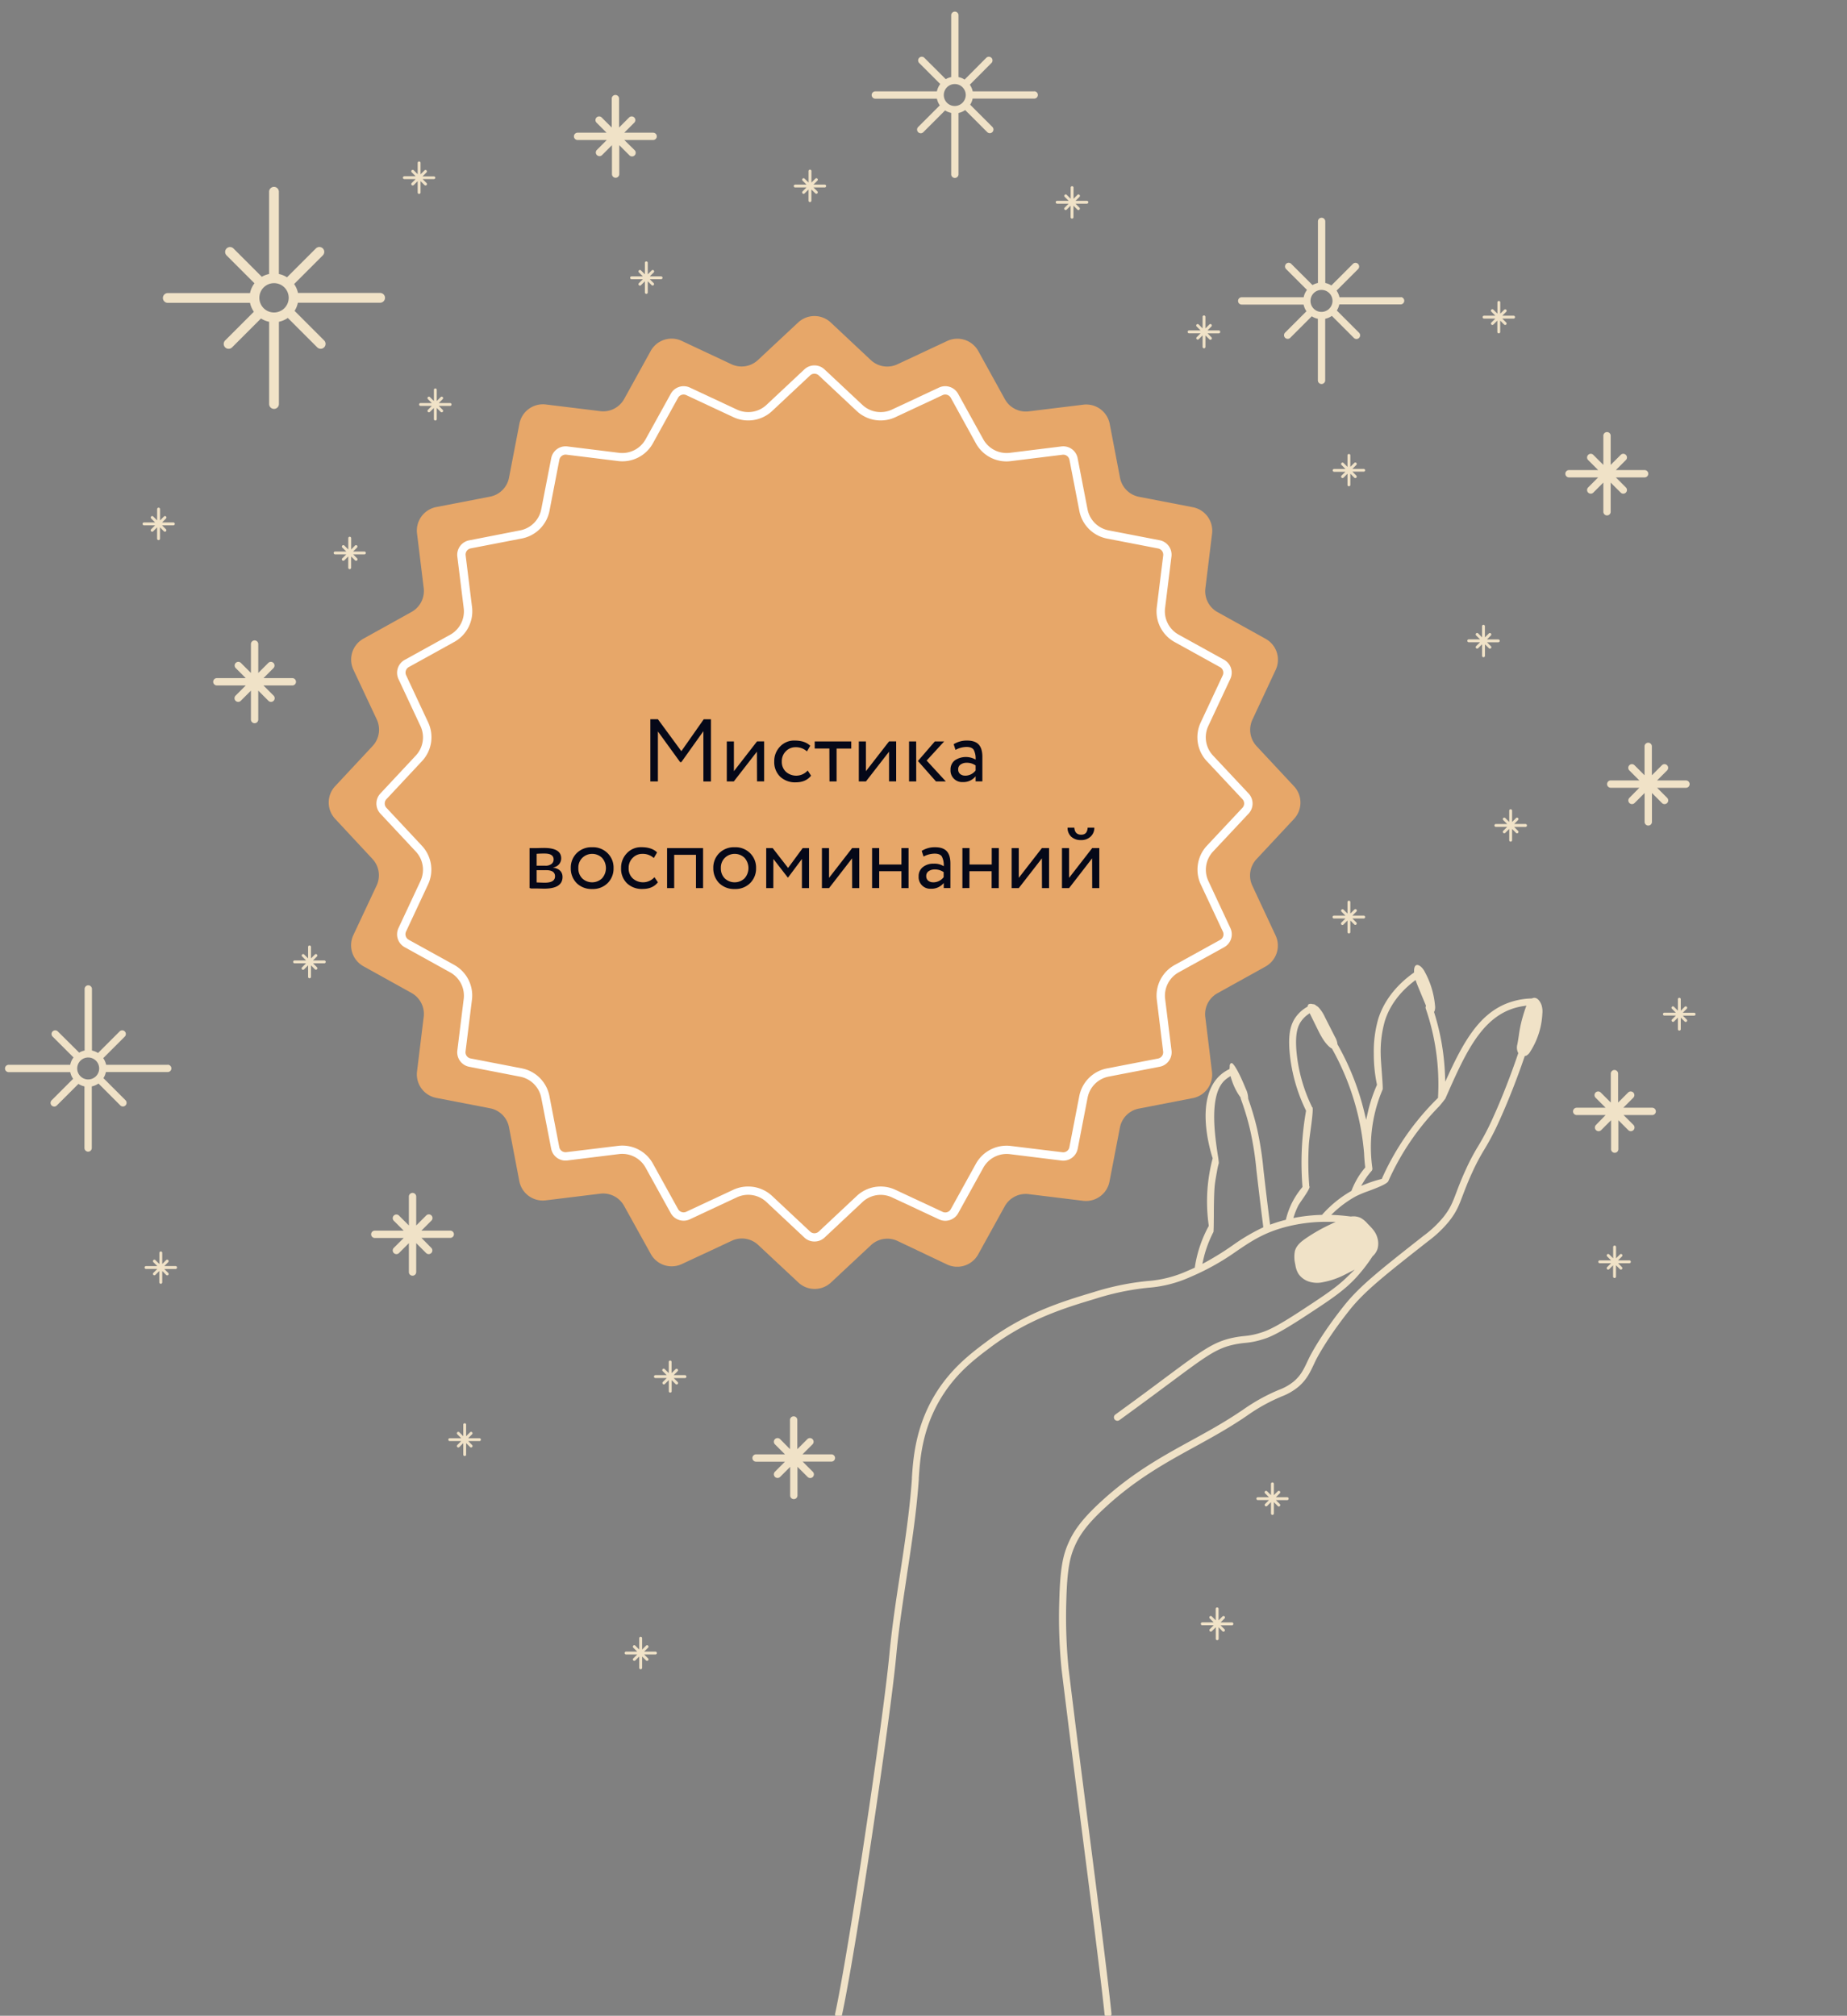 <svg id="Layer_1" data-name="Layer 1" xmlns="http://www.w3.org/2000/svg" viewBox="0 0 831 907"><rect x="0" y="0" width="831" height="907" fill="#808080" stroke="none"/><defs><style>.cls-1{fill:#e7a769;}.cls-2{fill:#fff;}.cls-3{fill:#050818;}.cls-4{fill:#f0e2c7;}</style></defs><title>2_page2_star</title><g id="THREE"><path class="cls-1" d="M373.79,145.13l18,16.88a10.77,10.77,0,0,0,12,1.89l22.37-10.47a10.77,10.77,0,0,1,14,4.54l11.95,21.64a10.76,10.76,0,0,0,10.78,5.48l24.5-3a10.76,10.76,0,0,1,11.89,8.65L503.92,215a10.78,10.78,0,0,0,8.52,8.54l24.25,4.69a10.77,10.77,0,0,1,8.64,11.9l-3,24.54a10.75,10.75,0,0,0,5.46,10.76l21.61,12a10.75,10.75,0,0,1,4.54,14l-10.46,22.41a10.81,10.81,0,0,0,1.86,11.88l16.85,18.07a10.76,10.76,0,0,1,0,14.7l-16.85,18.07a10.78,10.78,0,0,0-1.9,11.95l10.47,22.4a10.78,10.78,0,0,1-4.54,14l-21.61,12a10.76,10.76,0,0,0-5.47,10.76l3,24.54a10.77,10.77,0,0,1-8.64,11.9l-24.26,4.71a10.74,10.74,0,0,0-8.52,8.53l-4.69,24.31a10.77,10.77,0,0,1-11.89,8.65l-24.51-3a10.76,10.76,0,0,0-10.73,5.48L440.1,564.42a10.76,10.76,0,0,1-14,4.55l-22.31-10.6a10.77,10.77,0,0,0-11.91,1.89l-18,16.81a10.74,10.74,0,0,1-14.69,0l-18.05-16.88a10.72,10.72,0,0,0-11.92-1.89l-22.43,10.47a10.74,10.74,0,0,1-14-4.55l-12-21.63a10.77,10.77,0,0,0-10.75-5.48l-24.51,3a10.76,10.76,0,0,1-11.88-8.65L229,507.15a10.74,10.74,0,0,0-8.5-8.46L196.27,494a10.78,10.78,0,0,1-8.64-11.9l3-24.54a10.79,10.79,0,0,0-5.47-10.76l-21.61-12a10.8,10.8,0,0,1-4.59-14l10.5-22.38a10.79,10.79,0,0,0-1.88-11.92l-16.79-18.05a10.78,10.78,0,0,1,0-14.7l16.86-18.08a10.79,10.79,0,0,0,1.88-11.92L159,301.35a10.78,10.78,0,0,1,4.55-14l21.61-12a10.79,10.79,0,0,0,5.47-10.76l-3-24.54a10.78,10.78,0,0,1,8.68-11.9l24.25-4.69A10.77,10.77,0,0,0,229,215l4.69-24.3a10.76,10.76,0,0,1,11.88-8.7l24.51,3a10.77,10.77,0,0,0,10.75-5.48l11.92-21.58a10.74,10.74,0,0,1,14-4.54l22.35,10.5a10.76,10.76,0,0,0,11.91-1.9l18.07-16.87A10.72,10.72,0,0,1,373.79,145.13Z"/><path class="cls-2" d="M366.46,560.75a6.7,6.7,0,0,1-4.57-1.8l-17.27-16.16a12.16,12.16,0,0,0-13.45-2.14l-21.41,10a6.73,6.73,0,0,1-8.69-2.82l-11.42-20.72A12.12,12.12,0,0,0,277.5,521L254,523.9a6.66,6.66,0,0,1-7.39-5.38l-4.49-23.23a12.13,12.13,0,0,0-9.67-9.68l-23.21-4.49a6.71,6.71,0,0,1-5.36-7.4l2.87-23.54A12.13,12.13,0,0,0,200.63,438l-20.69-11.45a6.7,6.7,0,0,1-2.82-8.69l10-21.46A12.16,12.16,0,0,0,185,382.91l-16.15-17.27a6.74,6.74,0,0,1,0-9.12L185,339.22a12.14,12.14,0,0,0,2.13-13.49l-10-21.49a6.7,6.7,0,0,1,2.82-8.7l20.69-11.41A12.17,12.17,0,0,0,206.79,272l-2.89-23.48a6.72,6.72,0,0,1,5.36-7.41l23.21-4.49a12.15,12.15,0,0,0,9.66-9.62l4.49-23.23A6.68,6.68,0,0,1,254,198.4l23.49,2.91a12.13,12.13,0,0,0,12.15-6.21l11.43-20.71a6.71,6.71,0,0,1,8.71-2.86l21.4,10a12.14,12.14,0,0,0,13.47-2.14l17.27-16.15a6.72,6.72,0,0,1,9.12,0l17.27,16.21a12.09,12.09,0,0,0,13.47,2.14l21.42-10a6.69,6.69,0,0,1,8.68,2.83l11.45,20.7a12.13,12.13,0,0,0,12.15,6.21L479,198.42a6.66,6.66,0,0,1,7.38,5.37L490.79,227a12.15,12.15,0,0,0,9.64,9.66l23.16,4.43A6.71,6.71,0,0,1,529,248.5l-2.9,23.5a12.17,12.17,0,0,0,6.2,12.16L553,295.62a6.72,6.72,0,0,1,2.84,8.66l-10,21.42a12.16,12.16,0,0,0,2.12,13.53l16.2,17.3a6.7,6.7,0,0,1,0,9.12L547.91,383a12.17,12.17,0,0,0-2.12,13.43l10,21.43a6.72,6.72,0,0,1-2.83,8.7L532.3,438a12.16,12.16,0,0,0-6.2,12.15L529,473.64a6.71,6.71,0,0,1-5.37,7.4l-23.2,4.5a12.15,12.15,0,0,0-9.64,9.66l-4.5,23.23a6.7,6.7,0,0,1-7.38,5.38l-23.46-2.9a12.07,12.07,0,0,0-12.15,6.19l-11.45,20.72a6.7,6.7,0,0,1-8.68,2.82l-21.42-10a12.11,12.11,0,0,0-13.46,2.14L371,558.94A6.69,6.69,0,0,1,366.46,560.75Zm-30.12-25.07A15.85,15.85,0,0,1,347.23,540l17.26,16.15a2.89,2.89,0,0,0,3.93,0L385.69,540a15.91,15.91,0,0,1,17.69-2.8l21.42,10a2.87,2.87,0,0,0,3.73-1.21L440,525.27a16,16,0,0,1,16-8.1l23.45,2.91a2.89,2.89,0,0,0,3.18-2.31l4.49-23.24a16,16,0,0,1,12.66-12.69L523,477.36a2.88,2.88,0,0,0,2.31-3.18l-2.9-23.49a15.92,15.92,0,0,1,8.1-16l20.68-11.46a2.89,2.89,0,0,0,1.22-3.73l-10-21.44a16,16,0,0,1,2.8-17.72l16.14-17.29a2.89,2.89,0,0,0,0-3.93L545.2,341.8a16,16,0,0,1-2.8-17.72l10-21.44a2.9,2.9,0,0,0-1.22-3.74l-20.72-11.4a15.92,15.92,0,0,1-8.1-16l2.9-23.49a2.89,2.89,0,0,0-2.31-3.18l-23.24-4.49a15.94,15.94,0,0,1-12.66-12.68l-4.49-23.24a2.89,2.89,0,0,0-3.18-2.31L455.93,205a15.88,15.88,0,0,1-16-8.1l-11.4-20.71a2.87,2.87,0,0,0-3.74-1.19l-21.41,10a15.91,15.91,0,0,1-17.69-2.82L368.42,166a2.89,2.89,0,0,0-3.93,0l-17.26,16.2A15.93,15.93,0,0,1,329.54,185l-21.42-10a2.87,2.87,0,0,0-3.73,1.21L293,196.92a15.87,15.87,0,0,1-16,8.1l-23.47-2.91a2.92,2.92,0,0,0-3.17,2.31l-4.48,23.26a15.93,15.93,0,0,1-12.67,12.68L210,244.85a2.91,2.91,0,0,0-2.26,3.15l3,23.49a16,16,0,0,1-8.1,16L181.79,299a2.88,2.88,0,0,0-1.22,3.74l10,21.44a16,16,0,0,1-2.8,17.72l-16.14,17.28a2.91,2.91,0,0,0,0,3.93l16.16,17.24a16,16,0,0,1,2.8,17.71l-10,21.45a2.88,2.88,0,0,0,1.22,3.73l20.68,11.46a16,16,0,0,1,8.1,16l-2.91,23.49a2.91,2.91,0,0,0,2.31,3.18l23.21,4.48a16,16,0,0,1,12.67,12.69l4.48,23.24a2.89,2.89,0,0,0,3.17,2.3l23.47-2.9a15.86,15.86,0,0,1,15.95,8.1L304.35,546a2.89,2.89,0,0,0,3.74,1.21l21.45-10a16.16,16.16,0,0,1,6.8-1.53Z"/></g><path class="cls-3" d="M296,346.26h-3.4v-28h3.44l10.52,14.36,10.08-14.36h3.24v28h-3.4V323.62l-9.92,13.92h-.52l-10-13.8Z"/><path class="cls-3" d="M340.58,332.86l-10.4,13.4H327v-18h3.2v13.4l10.4-13.4h3.21v18h-3.2Z"/><path class="cls-3" d="M363.42,341.34l1.52,2.32q-2.31,3-6.92,3a9.72,9.72,0,0,1-7-2.56,9.09,9.09,0,0,1-2.64-6.84,9.33,9.33,0,0,1,2.6-6.68,8.68,8.68,0,0,1,6.52-2.72q4.72,0,7.08,2.36l-1.48,2.52a7.36,7.36,0,0,0-5.16-1.88,6,6,0,0,0-4.36,1.84,6.22,6.22,0,0,0-1.8,4.56,6.07,6.07,0,0,0,1.84,4.64,6.94,6.94,0,0,0,9.8-.56Z"/><path class="cls-3" d="M373.18,331.46h-6.6v-3.2H383v3.2h-6.6v14.8h-3.2Z"/><path class="cls-3" d="M400.06,332.86l-10.4,13.4h-3.2v-18h3.2v13.4l10.4-13.4h3.2v18h-3.2Z"/><path class="cls-3" d="M412.26,346.26h-3.2v-18h3.2Zm8.36-18h4.17l-7.88,8.6,8.64,9.4h-4.44l-8.12-9.2Z"/><path class="cls-3" d="M429.94,332.06l-.84-2.56a11.34,11.34,0,0,1,6-1.64q3.64,0,5.28,1.8t1.64,5.56v11h-3V343.9a7,7,0,0,1-5.76,2.6,5.2,5.2,0,0,1-5.52-4.86,4.09,4.09,0,0,1,0-.7,5.14,5.14,0,0,1,1.88-4.18,7.52,7.52,0,0,1,4.92-1.54,7.69,7.69,0,0,1,4.48,1.16,8.52,8.52,0,0,0-.84-4.36q-.84-1.32-3.24-1.32A10.58,10.58,0,0,0,429.94,332.06Zm4.4,11.6a5.9,5.9,0,0,0,4.64-2.32v-2.28a6.78,6.78,0,0,0-4-1.2,4.61,4.61,0,0,0-2.74.78,2.55,2.55,0,0,0-1.1,2.18,2.67,2.67,0,0,0,.86,2.08A3.49,3.49,0,0,0,434.34,343.66Z"/><path class="cls-3" d="M238.28,394.26v-18h2.81c2-.05,3.19-.08,3.67-.08q7.77,0,7.77,4.64a3.94,3.94,0,0,1-1,2.74,4.19,4.19,0,0,1-2.61,1.38V385q4.2.76,4.2,4.24,0,5.24-8.28,5.24l-3.52-.08h-2.44Zm6.77-15.56c-.78,0-2,0-3.57.12v5.36h4.05a4.18,4.18,0,0,0,2.63-.76,2.42,2.42,0,0,0,1-2q0-2.71-4.11-2.72Zm.27,7.48h-3.84v5.52c1.92.08,3.15.12,3.68.12q4.6,0,4.6-2.88t-4.44-2.76Z"/><path class="cls-3" d="M259.48,392a9.3,9.3,0,0,1-2.64-6.76,9.11,9.11,0,0,1,2.64-6.72,9.45,9.45,0,0,1,7-2.68,9.25,9.25,0,0,1,6.92,2.68,9,9,0,0,1,2.68,6.72A9.14,9.14,0,0,1,273.4,392a9.33,9.33,0,0,1-6.92,2.64A9.62,9.62,0,0,1,259.48,392Zm.76-6.76a6.33,6.33,0,0,0,1.72,4.6,6,6,0,0,0,4.48,1.8,6,6,0,0,0,4.46-1.78,7,7,0,0,0,0-9.22,6.38,6.38,0,0,0-8.88,0,6.26,6.26,0,0,0-1.78,4.62Z"/><path class="cls-3" d="M294.48,389.34l1.52,2.32q-2.31,3-6.92,3a9.72,9.72,0,0,1-7-2.56,9.09,9.09,0,0,1-2.64-6.84,9.33,9.33,0,0,1,2.6-6.68,8.68,8.68,0,0,1,6.52-2.72q4.72,0,7.08,2.36l-1.48,2.52a7.36,7.36,0,0,0-5.16-1.88,6,6,0,0,0-4.36,1.84,6.22,6.22,0,0,0-1.8,4.56,6.07,6.07,0,0,0,1.84,4.64,6.94,6.94,0,0,0,9.8-.56Z"/><path class="cls-3" d="M316.36,394.26h-3.2v-15h-9.8v15h-3.2v-18h16.2Z"/><path class="cls-3" d="M323.6,392a9.3,9.3,0,0,1-2.64-6.76,9.11,9.11,0,0,1,2.64-6.72,9.45,9.45,0,0,1,7-2.68,9.25,9.25,0,0,1,6.92,2.68,9,9,0,0,1,2.68,6.72,9.14,9.14,0,0,1-2.68,6.76,9.33,9.33,0,0,1-6.92,2.64A9.62,9.62,0,0,1,323.6,392Zm.76-6.76a6.33,6.33,0,0,0,1.72,4.6,6,6,0,0,0,4.48,1.8,6,6,0,0,0,4.46-1.78,7,7,0,0,0,0-9.22,6.38,6.38,0,0,0-8.88,0,6.26,6.26,0,0,0-1.78,4.62Z"/><path class="cls-3" d="M348,394.26h-3.17v-18h2.92l6.92,8.92,6.56-8.92H364v18h-3.24V381.14l-6.24,8.36h-.12L348,381.14Z"/><path class="cls-3" d="M383.4,380.86,373,394.26h-3.21v-18H373v13.4l10.4-13.4h3.2v18h-3.2Z"/><path class="cls-3" d="M408.79,394.26h-3.2v-7.6h-10v7.6h-3.2v-18h3.2v7.4h10v-7.4h3.2Z"/><path class="cls-3" d="M415.56,380.06l-.84-2.56a11.34,11.34,0,0,1,6-1.64q3.64,0,5.28,1.8t1.64,5.56v11h-3V391.9a7,7,0,0,1-5.76,2.6,5.2,5.2,0,0,1-5.52-4.86,4.09,4.09,0,0,1,0-.7,5.14,5.14,0,0,1,1.88-4.18,7.47,7.47,0,0,1,4.92-1.54,7.69,7.69,0,0,1,4.48,1.16,8.52,8.52,0,0,0-.84-4.36q-.84-1.32-3.24-1.32A10.58,10.58,0,0,0,415.56,380.06Zm4.4,11.6a5.87,5.87,0,0,0,4.64-2.32v-2.28a6.78,6.78,0,0,0-4-1.2,4.61,4.61,0,0,0-2.74.78,2.55,2.55,0,0,0-1.1,2.18,2.67,2.67,0,0,0,.86,2.08,3.47,3.47,0,0,0,2.34.76Z"/><path class="cls-3" d="M449.4,394.26h-3.2v-7.6h-10v7.6H433v-18h3.2v7.4h10v-7.4h3.2Z"/><path class="cls-3" d="M468.79,380.86l-10.4,13.4h-3.2v-18h3.2v13.4l10.4-13.4H472v18h-3.2Z"/><path class="cls-3" d="M491.4,380.86,481,394.26h-3.21v-18H481v13.4l10.4-13.4h3.2v18h-3.2Zm-11-13.8h3q.24,3.17,3.08,3.16c1.79,0,2.77-1.05,2.92-3.16h3a5.3,5.3,0,0,1-1.66,4,6,6,0,0,1-4.26,1.58A6.23,6.23,0,0,1,482,371.1a5.39,5.39,0,0,1-1.66-4Z"/><path class="cls-4" d="M690.59,449a2.37,2.37,0,0,0-1.17.17l-.21.1h-.14A32.64,32.64,0,0,0,676.73,452c-11.12,5-17.87,15.92-25.16,31.84l-1.31,2.85-.13-3.13a110,110,0,0,0-1.66-15.09,108.84,108.84,0,0,0-3.18-12.81l-.1-.3.16-.28.13-.28a5.58,5.58,0,0,0,.15-2.45,38.7,38.7,0,0,0-4.57-15,7.71,7.71,0,0,0-1.95-2.53c-.44-.32-1.27-.82-1.89-.54s-.91,1.05-1,2.16c0,.25,0,.5,0,.75v.39l-.32.23c-5.47,3.89-12.65,10.64-15.8,20.65a52.85,52.85,0,0,0-2,15.67,66.4,66.4,0,0,0,1.4,13.84l0,.23-.1.22a68.53,68.53,0,0,0-3.52,10.12c-.17.63-.31,1.27-.45,1.9l-.78,3.43-.75-3.13A117.87,117.87,0,0,0,601.81,470l-.09-.15v-.17a8,8,0,0,0-1.08-3.09l-4.5-8.86a16.65,16.65,0,0,0-2.93-4.49,5.38,5.38,0,0,0-1.08-.78l-.16-.13a1.56,1.56,0,0,0-1.13-.48h-.11l-.1,0a2.43,2.43,0,0,0-1.79,0,1.12,1.12,0,0,0-.46.76l-.06.32-.29.17a16.26,16.26,0,0,0-4.71,4.09c-2.83,3.66-3.74,8.3-3.12,16a74.94,74.94,0,0,0,7.29,26.31l.1.22,0,.24a133.49,133.49,0,0,0-1.75,14.76,135.19,135.19,0,0,0,.15,19.09l0,.31-.19.23a35.89,35.89,0,0,0-4.49,6.82,35.52,35.52,0,0,0-2.68,7.26l-.11.44-.44.1c-2.06.53-3.92,1.1-5.76,1.76l-.88.32-.12-.93c-1-7.76-1.86-15.06-2.69-22.3l-.17-1.45a146.66,146.66,0,0,0-2.89-18.55,122.48,122.48,0,0,0-3.93-13.28l-.06-.17,0-.17a10.4,10.4,0,0,0-1.09-4.29c-3.65-9-5.72-11.5-6.31-11.56a1.33,1.33,0,0,0-.46.14,1.52,1.52,0,0,0-.45,1.06c0,.32,0,.65-.06,1v.45l-.41.21a17.75,17.75,0,0,0-3.56,2.36c-11.68,10.15-5.13,32.94-3.7,37.41l.07.2-.06.22a76.93,76.93,0,0,0-2.14,12,76.13,76.13,0,0,0,.42,18l0,.25-.12.22A56.11,56.11,0,0,0,537.61,570l-.06.4-.37.17c-.9.41-1.83.82-2.81,1.23a52.45,52.45,0,0,1-18,4.6A119.62,119.62,0,0,0,492,581.42c-13.67,4.1-30.7,9.2-48.21,22.34-7,5.23-16.5,12.38-23.7,24.75-8.32,14.29-9.25,28.11-9.81,36.37l0,.58c-1,14.35-3.2,28.86-5.34,42.89-1.81,11.81-3.67,24-4.8,36.13-2.71,29-18.35,133.82-24.4,161.57a1.58,1.58,0,0,0,.22,1.18,1.53,1.53,0,0,0,1,.68,1.56,1.56,0,0,0,1.85-1.19c6.07-27.83,21.74-132.9,24.45-162,1.12-12,3-24.12,4.77-35.86l0-.13c2.15-14.08,4.37-28.64,5.36-43.11l0-.58c.57-8.5,1.45-21.35,9.4-35,6.88-11.82,15.75-18.48,22.87-23.82,17.06-12.8,33.79-17.82,47.23-21.85a116.36,116.36,0,0,1,23.82-4.95,55.94,55.94,0,0,0,18.84-4.82A110.44,110.44,0,0,0,556.32,563c6.62-4.49,12.33-8.37,22.43-11a72.56,72.56,0,0,1,19-2.23l3.19,0-2.87,1.39A76.84,76.84,0,0,0,587.83,557c-2.37,1.61-4.55,3.29-5.25,6a13.9,13.9,0,0,0,.21,6,10.44,10.44,0,0,0,1.44,4.22,9.14,9.14,0,0,0,5.27,3.61,12.07,12.07,0,0,0,5.91.06,35.48,35.48,0,0,0,9.76-3.4l4.35-2.21L606,574.68c-4.63,4.54-10.13,8.2-20.25,14.83-12,7.88-15.71,9.33-19,10.3a32.32,32.32,0,0,1-6.89,1.35c-1.35.15-2.85.31-4.86.72-8.86,1.8-13.88,5.54-30.53,17.92l-7,5.21c-5,3.73-10.3,7.59-15.65,11.48a1.54,1.54,0,0,0-.63,1,1.56,1.56,0,0,0,2.46,1.51c5.37-3.9,10.64-7.76,15.68-11.49l6.24-4.64.78-.57c16.64-12.39,21.11-15.71,29.29-17.38a45.54,45.54,0,0,1,4.57-.67,35.07,35.07,0,0,0,7.46-1.46c3.48-1,7.36-2.57,19.76-10.68,11.29-7.39,17.51-11.46,23.17-17.76a73.41,73.41,0,0,0,6.9-9l.11-.13a7.53,7.53,0,0,0,2.19-3.37,8.93,8.93,0,0,0-.1-4.92c-.72-2.6-2.34-4.24-4.4-6.32a11.33,11.33,0,0,0-3.15-2.62,7.66,7.66,0,0,0-4.27-.61h-.19c-2.48-.33-4.76-.54-7-.65l-1.76-.09,1.28-1.21A48.79,48.79,0,0,1,610,538.3a49.77,49.77,0,0,1,5.71-2.38c3.51-1.31,8.32-3.12,8.93-4.46a114.62,114.62,0,0,1,22.85-33.65c.64-.67,2.46-3,2.8-3.48l.27-.62c7.82-17.72,14.57-33,27.44-38.85a28.22,28.22,0,0,1,7.52-2.18l1.24-.19-.43,1.18c-.41,1.14-.84,2.51-1.39,4.43a57.76,57.76,0,0,0-1.6,7.86c-.2,1.29-.4,2.62-.67,4a5.38,5.38,0,0,0,.28,3.6l.16.29-.11.31c-1.69,5-3.49,9.9-5.35,14.65-1.13,2.88-3.2,8.13-5.92,14.1a113.14,113.14,0,0,1-6.67,12.79,96.93,96.93,0,0,0-5.54,10.49c-2.06,4.48-3.31,7.79-4.31,10.44-1.69,4.47-2.71,7.16-5.91,11.14a48.79,48.79,0,0,1-8.83,8.3l-.47.37c-18.76,14.76-28.18,22.17-35.15,30.9-11.07,13.87-15.71,23.36-15.9,23.76s-.49,1-.72,1.51c-1.62,3.44-2.88,6.12-5.93,8.81a23.32,23.32,0,0,1-7,4c-2,.85-4.36,1.9-7.49,3.59a83.51,83.51,0,0,0-8.53,5.3l-.24.16-1.51,1c-7,4.69-13.93,8.52-21.32,12.57-13.19,7.23-26.84,14.72-40.9,27.67-9.16,8.43-12.56,13.73-14.84,19.1-2.16,5.05-3.48,10.74-3.86,24.83a234.16,234.16,0,0,0,1,31.39c.49,4.06,1.42,11.59,2.62,21.25,4.48,36.32,14.12,108.93,16.74,134.07a1.54,1.54,0,0,0,1.71,1.39,1.5,1.5,0,0,0,1.05-.57,1.52,1.52,0,0,0,.34-1.14C497.51,881,487.87,808.35,483.38,772c-1.19-9.66-2.12-17.19-2.61-21.26a235.28,235.28,0,0,1-1-30.93c.37-13.6,1.6-19,3.6-23.69,2.13-5,5.34-10,14.09-18,13.79-12.69,27.26-20.08,40.29-27.23,7.48-4.1,14.5-8,21.56-12.71l1.78-1.21a81.93,81.93,0,0,1,8.24-5.13c3-1.62,5.27-2.61,7.25-3.47a26.66,26.66,0,0,0,7.83-4.57c3.53-3.11,5.05-6.35,6.66-9.78l.13-.26c.19-.42.39-.84.6-1.27,0-.09,4.59-9.46,15.53-23.17,6.74-8.44,16.06-15.77,34.63-30.38l.48-.38a52.2,52.2,0,0,0,9.33-8.79c3.52-4.37,4.66-7.4,6.39-12,1-2.61,2.22-5.86,4.24-10.26a93.83,93.83,0,0,1,5.38-10.19,114.14,114.14,0,0,0,6.83-13.1c2.77-6.08,4.94-11.59,6-14.25,1.82-4.64,3.6-9.48,5.28-14.41l.12-.37.38-.11.18,0a4.43,4.43,0,0,0,1.89-1.85,34.63,34.63,0,0,0,5.47-17.11,9.6,9.6,0,0,0-.47-4.19C693.31,451.61,692.32,449.19,690.59,449ZM567.92,552.46a87,87,0,0,0-13.35,7.91h0a128.93,128.93,0,0,1-12.17,7.57l-1.44.77.36-1.59c.28-1.26.59-2.48.93-3.62a53.57,53.57,0,0,1,3.71-9.19h0c.11-.71.14-4.08.17-7.34,0-4.64.1-10.42.38-13.32.17-1.81.65-4.48,1-6.4a34,34,0,0,1,.86-3.93,35,35,0,0,0-.46-3.58c-1.33-8.89-4.12-27.38,3.35-33.86a13,13,0,0,1,1.53-1.14l.84-.55.29,1a31.48,31.48,0,0,0,1.39,3.73,26.58,26.58,0,0,0,2.74,4.75l.13.18V494a1.51,1.51,0,0,0,.09.47,117.41,117.41,0,0,1,4.2,14,141.67,141.67,0,0,1,2.83,18.2l.17,1.44c.88,7.63,1.81,15.34,2.85,23.56l.07.54Zm40.2-16.85-.1.25-.22.13A51.84,51.84,0,0,0,595,546.41l-.21.24h-.32a75.8,75.8,0,0,0-11.32,1.18l-1.25.23.4-1.2a32.8,32.8,0,0,1,1.79-4.34c.28-.54.9-1.44,1.68-2.57,1.07-1.54,3.58-5.15,3.43-6l-.13-.17,0-.14a131.11,131.11,0,0,1-.18-18.79c.09-1.36.39-3.59.71-5.95.48-3.52,1.27-9.3.93-10.63h-.15l-.18-.39a71.75,71.75,0,0,1-6.91-25c-.68-8.47.79-11.66,2.48-13.84a12.64,12.64,0,0,1,2.77-2.62l.71-.51,3.22,6.53c1.47,3,3,6.13,5.46,8.44a6,6,0,0,0,1.13.84l.2.1.11.19a116,116,0,0,1,14.35,46.83c.1,2.19.26,4.24.5,6.18l0,.32-.21.26c-.69.83-1.37,1.71-2,2.61A36.94,36.94,0,0,0,608.12,535.61ZM647,493.66V494l-.21.2A119.18,119.18,0,0,0,629.33,516a117.88,117.88,0,0,0-7.5,14.14l-.15.34-.36.09a52.24,52.24,0,0,0-6.84,2.2l-2.09.83,1.17-1.92c.34-.56.69-1.11,1.07-1.65a32.35,32.35,0,0,1,2.45-3.12,1.58,1.58,0,0,0,.38-1.25,66.7,66.7,0,0,1,1.47-26.26,65,65,0,0,1,3.07-9l.1-.22c.1-1.06-.21-5.07-.43-8.06s-.47-6.26-.47-7.94a50,50,0,0,1,1.86-14.75c2.13-6.78,6.5-12.78,13-17.82l.82-.64.35,1c.27.73.56,1.45.85,2.15l3.5,8.45-.1.28a1.56,1.56,0,0,0,0,1A104.88,104.88,0,0,1,647,493.66Z"/><g id="THREE-2" data-name="THREE"><path class="cls-1" d="M373.69,148.34,391.52,165a10.64,10.64,0,0,0,11.77,1.87l22.11-10.34A10.64,10.64,0,0,1,439.22,161L451,182.38a10.65,10.65,0,0,0,10.62,5.41l24.22-3a10.63,10.63,0,0,1,11.75,8.53l4.63,24a10.65,10.65,0,0,0,8.43,8.43l24,4.63a10.63,10.63,0,0,1,8.53,11.75l-3,24.22a10.64,10.64,0,0,0,5.41,10.62L567,288.75a10.64,10.64,0,0,1,4.49,13.82L561.1,324.68A10.64,10.64,0,0,0,563,336.45l16.66,17.83a10.64,10.64,0,0,1,0,14.53L563,386.64a10.64,10.64,0,0,0-1.87,11.77l10.34,22.11A10.63,10.63,0,0,1,567,434.33l-21.36,11.82a10.64,10.64,0,0,0-5.41,10.61l3,24.23a10.63,10.63,0,0,1-8.53,11.75l-24,4.63a10.65,10.65,0,0,0-8.43,8.43l-4.63,24a10.63,10.63,0,0,1-11.75,8.54l-24.22-3A10.65,10.65,0,0,0,451,540.71l-11.81,21.36a10.64,10.64,0,0,1-13.82,4.49l-22.11-10.34a10.65,10.65,0,0,0-11.77,1.86l-17.83,16.67a10.64,10.64,0,0,1-14.53,0l-17.83-16.67a10.65,10.65,0,0,0-11.77-1.86l-22.11,10.34a10.63,10.63,0,0,1-13.81-4.49l-11.82-21.36a10.64,10.64,0,0,0-10.61-5.41l-24.23,3a10.63,10.63,0,0,1-11.75-8.54l-4.63-24a10.65,10.65,0,0,0-8.43-8.43l-24-4.63A10.63,10.63,0,0,1,189.67,481l3-24.23a10.64,10.64,0,0,0-5.41-10.61L165.9,434.33a10.63,10.63,0,0,1-4.49-13.81l10.34-22.11a10.65,10.65,0,0,0-1.86-11.77l-16.67-17.83a10.64,10.64,0,0,1,0-14.53l16.67-17.83a10.65,10.65,0,0,0,1.86-11.77l-10.34-22.11a10.64,10.64,0,0,1,4.49-13.82l21.36-11.81a10.64,10.64,0,0,0,5.41-10.62l-3-24.22a10.63,10.63,0,0,1,8.54-11.75l24-4.63a10.65,10.65,0,0,0,8.43-8.43l4.63-24A10.63,10.63,0,0,1,247,184.79l24.23,3a10.64,10.64,0,0,0,10.61-5.41L293.64,161a10.63,10.63,0,0,1,13.81-4.49l22.11,10.34A10.64,10.64,0,0,0,341.33,165l17.83-16.66A10.64,10.64,0,0,1,373.69,148.34Z"/><path class="cls-2" d="M366.42,558.63a6.61,6.61,0,0,1-4.51-1.77l-17.07-16a12,12,0,0,0-13.31-2.11l-21.17,9.9a6.63,6.63,0,0,1-8.58-2.79l-11.31-20.45a12,12,0,0,0-12-6.12l-23.19,2.87a6.58,6.58,0,0,1-7.3-5.31L243.53,494a12,12,0,0,0-9.53-9.54L211.06,480a6.63,6.63,0,0,1-5.3-7.3l2.87-23.19a12,12,0,0,0-6.12-12l-20.45-11.31a6.62,6.62,0,0,1-2.79-8.58l9.9-21.17a12,12,0,0,0-2.11-13.31l-15.95-17.07a6.64,6.64,0,0,1,0-9L187.06,340a12,12,0,0,0,2.11-13.32l-9.9-21.16a6.64,6.64,0,0,1,2.79-8.59l20.45-11.3a12,12,0,0,0,6.12-12l-2.87-23.19a6.63,6.63,0,0,1,5.3-7.3L234,238.65a12,12,0,0,0,9.53-9.53L248,206.18a6.6,6.6,0,0,1,7.3-5.3l23.19,2.87a12,12,0,0,0,12-6.13l11.31-20.44a6.62,6.62,0,0,1,8.58-2.79l21.17,9.9a12,12,0,0,0,13.31-2.11l17.07-16a6.63,6.63,0,0,1,9,0l17.07,16a12,12,0,0,0,13.32,2.11l21.16-9.9a6.63,6.63,0,0,1,8.59,2.79l11.3,20.44a12,12,0,0,0,12,6.13l23.18-2.87a6.58,6.58,0,0,1,7.3,5.3l4.44,22.94a12,12,0,0,0,9.53,9.53l22.94,4.44a6.62,6.62,0,0,1,5.3,7.3l-2.87,23.19a12,12,0,0,0,6.13,12l20.44,11.3a6.64,6.64,0,0,1,2.79,8.59l-9.9,21.16A12,12,0,0,0,545.79,340l16,17.07a6.62,6.62,0,0,1,0,9l-16,17.07a12,12,0,0,0-2.11,13.31l9.9,21.17a6.62,6.62,0,0,1-2.79,8.58L530.35,437.5a12,12,0,0,0-6.13,12l2.87,23.19a6.62,6.62,0,0,1-5.3,7.3l-22.94,4.43a12,12,0,0,0-9.53,9.54l-4.44,22.93a6.63,6.63,0,0,1-7.3,5.31l-23.18-2.87a12,12,0,0,0-12,6.12l-11.3,20.45a6.63,6.63,0,0,1-8.59,2.78l-21.16-9.89A12,12,0,0,0,388,540.91l-17.07,16A6.6,6.6,0,0,1,366.42,558.63Zm-29.77-24.74a15.75,15.75,0,0,1,10.77,4.27l17.07,16a2.85,2.85,0,0,0,3.88,0l17.07-16a15.72,15.72,0,0,1,17.48-2.77l21.17,9.89a2.83,2.83,0,0,0,3.69-1.2l11.3-20.44a15.78,15.78,0,0,1,15.78-8L478,518.47a2.83,2.83,0,0,0,3.14-2.28l4.44-22.94a15.71,15.71,0,0,1,12.52-12.51l22.93-4.44a2.86,2.86,0,0,0,2.29-3.14L520.49,450a15.73,15.73,0,0,1,8-15.78L549,422.9a2.86,2.86,0,0,0,1.21-3.7L540.27,398A15.76,15.76,0,0,1,543,380.55l16-17.07a2.84,2.84,0,0,0,0-3.88l-16-17.07a15.72,15.72,0,0,1-2.77-17.48l9.9-21.17a2.85,2.85,0,0,0-1.21-3.69l-20.44-11.3a15.74,15.74,0,0,1-8-15.78l2.87-23.18a2.86,2.86,0,0,0-2.29-3.14l-22.93-4.44a15.71,15.71,0,0,1-12.52-12.52l-4.44-22.93a2.83,2.83,0,0,0-3.14-2.28l-23.18,2.86a15.69,15.69,0,0,1-15.78-8L427.78,179a2.86,2.86,0,0,0-3.69-1.21l-21.17,9.9a15.73,15.73,0,0,1-17.48-2.77l-17.07-16a2.85,2.85,0,0,0-3.88,0l-17.07,16a15.74,15.74,0,0,1-17.49,2.77l-21.16-9.89a2.86,2.86,0,0,0-3.7,1.19l-11.3,20.45a15.69,15.69,0,0,1-15.77,8l-23.19-2.86a2.86,2.86,0,0,0-3.14,2.28l-4.43,22.93a15.74,15.74,0,0,1-12.52,12.52l-22.94,4.44a2.84,2.84,0,0,0-2.28,3.14l2.87,23.18a15.75,15.75,0,0,1-8,15.78l-20.44,11.3a2.85,2.85,0,0,0-1.2,3.7l9.89,21.16a15.72,15.72,0,0,1-2.77,17.48L173.86,359.6a2.86,2.86,0,0,0,0,3.88l15.95,17.07A15.74,15.74,0,0,1,192.58,398l-9.89,21.16a2.85,2.85,0,0,0,1.2,3.7l20.44,11.3a15.73,15.73,0,0,1,8,15.78l-2.87,23.18a2.84,2.84,0,0,0,2.28,3.14l22.94,4.44a15.74,15.74,0,0,1,12.52,12.51l4.43,22.94a2.85,2.85,0,0,0,3.14,2.28L278,515.6a15.71,15.71,0,0,1,15.77,8l11.3,20.44a2.85,2.85,0,0,0,3.7,1.2l21.16-9.89A15.84,15.84,0,0,1,336.65,533.89Z"/></g><path class="cls-3" d="M296,351.62h-3.4v-28H296L306.55,338l10.08-14.36h3.24v28h-3.4V329l-9.92,13.92H306l-10-13.8Z"/><path class="cls-3" d="M340.55,338.22l-10.4,13.4H327v-18h3.2V347l10.4-13.4h3.2v18h-3.2Z"/><path class="cls-3" d="M363.39,346.7l1.52,2.32q-2.32,3-6.92,3a9.73,9.73,0,0,1-7-2.56,9.1,9.1,0,0,1-2.64-6.84,9.27,9.27,0,0,1,2.6-6.68,8.6,8.6,0,0,1,6.52-2.72c3.14,0,5.5.78,7.08,2.36l-1.48,2.52a7.39,7.39,0,0,0-5.16-1.88,5.94,5.94,0,0,0-4.36,1.84,6.18,6.18,0,0,0-1.8,4.56,6,6,0,0,0,1.84,4.64,6.94,6.94,0,0,0,9.8-.56Z"/><path class="cls-3" d="M373.15,336.82h-6.6v-3.2H383v3.2h-6.6v14.8h-3.2Z"/><path class="cls-3" d="M400,338.22l-10.4,13.4h-3.2v-18h3.2V347l10.4-13.4h3.2v18H400Z"/><path class="cls-3" d="M412.23,351.62H409v-18h3.2Zm8.36-18h4.2l-7.88,8.6,8.64,9.4h-4.44l-8.12-9.2Z"/><path class="cls-3" d="M429.9,337.42l-.83-2.56a11.17,11.17,0,0,1,6-1.64q3.63,0,5.28,1.8t1.64,5.56v11h-3.05V349.3a7,7,0,0,1-5.75,2.6,5.21,5.21,0,0,1-5.53-5.56,5.1,5.1,0,0,1,1.89-4.18,8.88,8.88,0,0,1,9.39-.38,8.58,8.58,0,0,0-.83-4.36c-.56-.88-1.64-1.32-3.25-1.32A10.66,10.66,0,0,0,429.9,337.42Zm4.41,11.6a5.91,5.91,0,0,0,4.63-2.32v-2.28a6.75,6.75,0,0,0-4-1.2,4.64,4.64,0,0,0-2.74.78,2.51,2.51,0,0,0-1.09,2.18,2.62,2.62,0,0,0,.86,2.08A3.49,3.49,0,0,0,434.31,349Z"/><path class="cls-3" d="M238.25,399.62v-18l.56,0c.24,0,.59,0,1,0s.87,0,1.24,0c2-.06,3.2-.08,3.68-.08q7.75,0,7.76,4.64a4,4,0,0,1-1,2.74,4.16,4.16,0,0,1-2.6,1.38v.08c2.8.5,4.2,1.92,4.2,4.24q0,5.23-8.28,5.24l-3.52-.08-1.32,0-1.12,0C238.62,399.62,238.41,399.62,238.25,399.62ZM245,384.06c-.77,0-2,0-3.56.12v5.36h4a4.31,4.31,0,0,0,2.64-.76,2.43,2.43,0,0,0,1-2Q249.13,384.05,245,384.06Zm.28,7.48h-3.84v5.52c1.92.08,3.15.12,3.68.12q4.6,0,4.6-2.88T245.29,391.54Z"/><path class="cls-3" d="M259.45,397.38a9.34,9.34,0,0,1-2.64-6.76,9.1,9.1,0,0,1,2.64-6.72,9.41,9.41,0,0,1,7-2.68,9.27,9.27,0,0,1,6.92,2.68,9,9,0,0,1,2.68,6.72,9.16,9.16,0,0,1-2.68,6.76,9.36,9.36,0,0,1-6.92,2.64A9.57,9.57,0,0,1,259.45,397.38Zm.76-6.76a6.3,6.3,0,0,0,1.72,4.6,6.48,6.48,0,0,0,8.94,0,6.95,6.95,0,0,0,0-9.22,6.38,6.38,0,0,0-8.88,0A6.22,6.22,0,0,0,260.21,390.62Z"/><path class="cls-3" d="M294.45,394.7,296,397q-2.33,3-6.92,3a9.73,9.73,0,0,1-7-2.56,9.1,9.1,0,0,1-2.64-6.84,9.27,9.27,0,0,1,2.6-6.68,8.6,8.6,0,0,1,6.52-2.72c3.14,0,5.5.78,7.08,2.36l-1.48,2.52a7.39,7.39,0,0,0-5.16-1.88,5.94,5.94,0,0,0-4.36,1.84,6.18,6.18,0,0,0-1.8,4.56,6,6,0,0,0,1.84,4.64,6.94,6.94,0,0,0,9.8-.56Z"/><path class="cls-3" d="M316.33,399.62h-3.2v-15h-9.8v15h-3.2v-18h16.2Z"/><path class="cls-3" d="M323.57,397.38a9.34,9.34,0,0,1-2.64-6.76,9.1,9.1,0,0,1,2.64-6.72,9.38,9.38,0,0,1,7-2.68,9.27,9.27,0,0,1,6.92,2.68,9.06,9.06,0,0,1,2.68,6.72,9.2,9.2,0,0,1-2.68,6.76,9.36,9.36,0,0,1-6.92,2.64A9.57,9.57,0,0,1,323.57,397.38Zm.76-6.76a6.3,6.3,0,0,0,1.72,4.6,6.48,6.48,0,0,0,8.94,0,6.95,6.95,0,0,0,0-9.22,6.38,6.38,0,0,0-8.88,0A6.18,6.18,0,0,0,324.33,390.62Z"/><path class="cls-3" d="M347.93,399.62h-3.2v-18h2.92l6.92,8.92,6.56-8.92H364v18h-3.2V386.5l-6.24,8.36h-.12l-6.48-8.36Z"/><path class="cls-3" d="M383.37,386.22,373,399.62h-3.2v-18H373V395l10.4-13.4h3.2v18h-3.2Z"/><path class="cls-3" d="M408.77,399.62h-3.2V392h-10v7.6h-3.2v-18h3.2V389h10v-7.4h3.2Z"/><path class="cls-3" d="M415.53,385.42l-.84-2.56a11.17,11.17,0,0,1,6-1.64q3.63,0,5.28,1.8t1.64,5.56v11h-3V397.3a7.07,7.07,0,0,1-5.76,2.6,5.21,5.21,0,0,1-5.53-5.56,5.1,5.1,0,0,1,1.89-4.18,7.49,7.49,0,0,1,4.92-1.54,7.61,7.61,0,0,1,4.48,1.16,8.56,8.56,0,0,0-.84-4.36q-.84-1.32-3.24-1.32A10.59,10.59,0,0,0,415.53,385.42Zm4.4,11.6a5.94,5.94,0,0,0,4.64-2.32v-2.28a6.8,6.8,0,0,0-4-1.2,4.65,4.65,0,0,0-2.75.78,2.51,2.51,0,0,0-1.09,2.18,2.62,2.62,0,0,0,.86,2.08A3.49,3.49,0,0,0,419.93,397Z"/><path class="cls-3" d="M449.36,399.62h-3.2V392h-10v7.6H433v-18h3.2V389h10v-7.4h3.2Z"/><path class="cls-3" d="M468.77,386.22l-10.41,13.4h-3.2v-18h3.2V395l10.41-13.4H472v18h-3.19Z"/><path class="cls-3" d="M491.36,386.22,481,399.62h-3.2v-18H481V395l10.4-13.4h3.2v18h-3.2Zm-11-13.8h3c.16,2.1,1.19,3.16,3.08,3.16s2.76-1.06,2.92-3.16h3a5.32,5.32,0,0,1-1.66,4A5.92,5.92,0,0,1,486.4,378a6.24,6.24,0,0,1-4.46-1.54A5.35,5.35,0,0,1,480.32,372.42Z"/><path class="cls-4" d="M630.36,133.76H602.65a8.3,8.3,0,0,0-1.3-3l9.67-9.67a1.64,1.64,0,0,0,0-2.33,1.61,1.61,0,0,0-1.16-.49,1.63,1.63,0,0,0-1.17.49L599,128.45a8.25,8.25,0,0,0-2.74-1.12V99.63a1.65,1.65,0,1,0-3.3,0v27.7a8.25,8.25,0,0,0-2.45.94l-9.55-9.54a1.61,1.61,0,0,0-1.16-.49,1.63,1.63,0,0,0-1.17.49,1.65,1.65,0,0,0,0,2.33l9.41,9.4a8,8,0,0,0-1.5,3.3H558.8a1.65,1.65,0,1,0,0,3.29h27.71a8.16,8.16,0,0,0,1.29,3l-9.67,9.67a1.65,1.65,0,0,0,2.33,2.33l9.73-9.73a8,8,0,0,0,2.74,1.12v27.7a1.65,1.65,0,1,0,3.3,0v-27.7a8.37,8.37,0,0,0,3-1.3l9.9,9.91a1.65,1.65,0,0,0,2.33,0,1.64,1.64,0,0,0,0-2.33l-10-10a8.2,8.2,0,0,0,1.11-2.75h27.71a1.65,1.65,0,0,0,0-3.29Zm-35.78,6.59a4.95,4.95,0,1,1,4.94-4.94A5,5,0,0,1,594.58,140.35Z"/><path class="cls-4" d="M465.34,41.11h-27.7a8.3,8.3,0,0,0-1.3-3L446,28.41a1.65,1.65,0,1,0-2.33-2.33L434,35.8a8.2,8.2,0,0,0-2.75-1.11V7a1.65,1.65,0,1,0-3.29,0V34.69a8,8,0,0,0-2.45.93l-9.55-9.54a1.65,1.65,0,1,0-2.33,2.33l9.4,9.4a8.28,8.28,0,0,0-1.5,3.3h-27.7a1.65,1.65,0,0,0,0,3.3h27.7a8.37,8.37,0,0,0,1.3,3l-9.67,9.67a1.65,1.65,0,1,0,2.33,2.33l9.72-9.72a8.29,8.29,0,0,0,2.75,1.11V78.54a1.65,1.65,0,0,0,3.29,0V50.83a8.06,8.06,0,0,0,3-1.3l9.91,9.91a1.65,1.65,0,0,0,2.33,0,1.64,1.64,0,0,0,0-2.33l-10-10a8,8,0,0,0,1.12-2.74h27.7a1.65,1.65,0,1,0,0-3.3ZM429.57,47.7a4.94,4.94,0,1,1,4.94-4.94A5,5,0,0,1,429.57,47.7Z"/><path class="cls-4" d="M75.46,479.12H47.75a8.37,8.37,0,0,0-1.3-3l9.67-9.67A1.65,1.65,0,0,0,55,463.61a1.68,1.68,0,0,0-1.17.48l-9.72,9.72a8.23,8.23,0,0,0-2.74-1.11V445a1.65,1.65,0,0,0-3.3,0V472.7a8,8,0,0,0-2.45.94L26,464.09a1.64,1.64,0,0,0-1.16-.48,1.65,1.65,0,0,0-1.17,2.81l9.41,9.4a8,8,0,0,0-1.5,3.3H3.9a1.65,1.65,0,0,0,0,3.3H31.61a8.11,8.11,0,0,0,1.29,3l-9.67,9.67a1.65,1.65,0,0,0,0,2.33,1.64,1.64,0,0,0,2.33,0l9.73-9.72A8.15,8.15,0,0,0,38,488.84v27.71a1.65,1.65,0,0,0,3.3,0V488.84a8,8,0,0,0,3-1.3l9.9,9.91a1.65,1.65,0,0,0,2.33-2.33l-10-10a8.15,8.15,0,0,0,1.11-2.74H75.46a1.65,1.65,0,0,0,0-3.3Zm-35.78,6.59a4.94,4.94,0,1,1,4.94-4.94A4.95,4.95,0,0,1,39.68,485.71Z"/><path class="cls-4" d="M171.06,131.81h-37a10.89,10.89,0,0,0-1.73-4l12.92-12.92a2.2,2.2,0,1,0-3.12-3.11l-13,13a11,11,0,0,0-3.66-1.49v-37a2.2,2.2,0,0,0-4.4,0v37a11.2,11.2,0,0,0-3.28,1.25l-12.75-12.74a2.17,2.17,0,0,0-1.55-.65,2.21,2.21,0,0,0-1.56,3.76l12.56,12.56a10.84,10.84,0,0,0-2,4.4h-37a2.2,2.2,0,1,0,0,4.4h37a10.93,10.93,0,0,0,1.73,4l-12.92,12.92a2.2,2.2,0,1,0,3.12,3.11l13-13a10.75,10.75,0,0,0,3.67,1.49v37a2.2,2.2,0,0,0,4.4,0v-37a11,11,0,0,0,4-1.73l13.23,13.23a2.2,2.2,0,1,0,3.12-3.11l-13.3-13.3a10.94,10.94,0,0,0,1.48-3.67h37a2.2,2.2,0,1,0,0-4.4Zm-47.77,8.8a6.6,6.6,0,1,1,6.6-6.6A6.62,6.62,0,0,1,123.29,140.61Z"/><path class="cls-4" d="M741.59,213.16a1.64,1.64,0,0,0-1.65-1.64H727l4.51-4.51a1.64,1.64,0,0,0,0-2.33,1.61,1.61,0,0,0-1.16-.49,1.64,1.64,0,0,0-1.17.49l-4.51,4.51v-13a1.65,1.65,0,1,0-3.29,0v13l-4.51-4.51a1.63,1.63,0,0,0-1.17-.49,1.61,1.61,0,0,0-1.16.49,1.64,1.64,0,0,0,0,2.33l4.51,4.51h-13a1.65,1.65,0,1,0,0,3.29h13l-4.51,4.51a1.64,1.64,0,0,0,0,2.33,1.65,1.65,0,0,0,2.33,0l4.51-4.51v13a1.65,1.65,0,1,0,3.29,0v-13l4.51,4.51a1.65,1.65,0,0,0,2.33,0,1.64,1.64,0,0,0,0-2.33L727,214.81h13A1.65,1.65,0,0,0,741.59,213.16Z"/><path class="cls-4" d="M760.19,352.81a1.64,1.64,0,0,0-1.65-1.64h-13l4.51-4.51a1.65,1.65,0,0,0,0-2.33,1.63,1.63,0,0,0-2.33,0l-4.51,4.51v-13a1.65,1.65,0,0,0-3.3,0v13l-4.51-4.51a1.61,1.61,0,0,0-1.16-.49,1.63,1.63,0,0,0-1.17.49,1.65,1.65,0,0,0,0,2.33l4.51,4.51h-13a1.65,1.65,0,0,0,0,3.29h13L733.1,359a1.65,1.65,0,0,0,0,2.33,1.64,1.64,0,0,0,2.33,0l4.51-4.51v13a1.65,1.65,0,0,0,3.3,0v-13l4.51,4.51a1.64,1.64,0,0,0,2.33,0,1.65,1.65,0,0,0,0-2.33l-4.51-4.51h13A1.65,1.65,0,0,0,760.19,352.81Z"/><path class="cls-4" d="M745,500.08a1.65,1.65,0,0,0-1.65-1.65h-13l4.51-4.51a1.65,1.65,0,0,0-1.17-2.81,1.64,1.64,0,0,0-1.16.48l-4.51,4.51v-13a1.65,1.65,0,1,0-3.3,0v13l-4.51-4.51a1.64,1.64,0,0,0-1.16-.48,1.65,1.65,0,0,0-1.17,2.81l4.51,4.51h-13a1.65,1.65,0,0,0,0,3.3h13L718,506.24a1.65,1.65,0,0,0,2.33,2.33l4.51-4.51v13a1.65,1.65,0,0,0,3.3,0v-13l4.51,4.51a1.65,1.65,0,0,0,2.33-2.33l-4.51-4.51h13A1.65,1.65,0,0,0,745,500.08Z"/><path class="cls-4" d="M375.71,656.05a1.65,1.65,0,0,0-1.65-1.65h-13l4.51-4.51a1.65,1.65,0,0,0,0-2.33,1.65,1.65,0,0,0-2.33,0l-4.51,4.51v-13a1.65,1.65,0,1,0-3.29,0v13L351,647.56a1.67,1.67,0,0,0-2.34,0,1.65,1.65,0,0,0,0,2.33l4.51,4.51h-13a1.65,1.65,0,1,0,0,3.3h13l-4.51,4.51a1.65,1.65,0,1,0,2.34,2.33l4.51-4.51v13a1.65,1.65,0,0,0,3.29,0V660l4.51,4.51a1.65,1.65,0,1,0,2.33-2.33l-4.51-4.51h13A1.65,1.65,0,0,0,375.71,656.05Z"/><path class="cls-4" d="M579.78,674.32a.64.64,0,0,0-.64-.64h-5.09l1.77-1.77a.66.66,0,0,0,0-.92.67.67,0,0,0-.46-.18.64.64,0,0,0-.45.18l-1.77,1.77v-5.08a.65.65,0,0,0-1.3,0v5.08L570.08,671a.69.69,0,0,0-.46-.18.67.67,0,0,0-.46.18.66.66,0,0,0,0,.92l1.77,1.77h-5.09a.65.65,0,0,0,0,1.29h5.09l-1.77,1.77a.65.65,0,0,0,.92.91l1.76-1.77V681a.65.65,0,0,0,1.3,0v-5.09l1.77,1.77a.63.63,0,0,0,.91,0,.65.65,0,0,0,0-.91L574.05,675h5.09A.64.64,0,0,0,579.78,674.32Z"/><path class="cls-4" d="M554.91,730.65a.65.65,0,0,0-.65-.64h-5.09l1.77-1.77a.64.64,0,0,0,0-.92.65.65,0,0,0-.45-.19.68.68,0,0,0-.46.19l-1.77,1.77V724a.65.65,0,1,0-1.29,0v5.08l-1.77-1.77a.68.68,0,0,0-.46-.19.7.7,0,0,0-.46.19.66.66,0,0,0,0,.92l1.77,1.77H541a.65.65,0,1,0,0,1.29h5.08l-1.77,1.77a.65.65,0,0,0,0,.91.66.66,0,0,0,.92,0l1.77-1.77v5.09a.65.65,0,1,0,1.29,0v-5.09L550,734a.65.65,0,0,0,.91,0,.63.63,0,0,0,0-.91l-1.77-1.77h5.09A.65.65,0,0,0,554.91,730.65Z"/><path class="cls-4" d="M733.74,567.76a.65.65,0,0,0-.65-.65H728l1.77-1.77a.65.65,0,0,0,0-.91.63.63,0,0,0-.46-.19.61.61,0,0,0-.45.19l-1.77,1.77v-5.09a.65.65,0,1,0-1.3,0v5.09L724,564.43a.65.65,0,0,0-.46-.19.63.63,0,0,0-.46.19.65.65,0,0,0,0,.91l1.77,1.77h-5.09a.65.65,0,0,0,0,1.3h5.09l-1.77,1.76a.65.65,0,1,0,.92.92l1.76-1.77v5.09a.65.65,0,0,0,1.3,0v-5.09l1.77,1.77a.65.65,0,0,0,.91,0,.66.66,0,0,0,0-.92L728,568.41h5.09A.65.65,0,0,0,733.74,567.76Z"/><path class="cls-4" d="M614.2,412.63a.65.65,0,0,0-.65-.64h-5.09l1.77-1.77a.65.65,0,1,0-.91-.92l-1.77,1.77V406a.65.65,0,1,0-1.29,0v5.08l-1.77-1.77a.65.65,0,0,0-.92,0,.66.66,0,0,0,0,.92l1.77,1.77h-5.08a.65.65,0,1,0,0,1.29h5.08l-1.77,1.77a.65.65,0,1,0,.92.91l1.77-1.77v5.09a.65.65,0,1,0,1.29,0v-5.09l1.77,1.77a.63.63,0,0,0,.91,0,.65.65,0,0,0,0-.91l-1.77-1.77h5.09A.65.65,0,0,0,614.2,412.63Z"/><path class="cls-4" d="M762.86,456.34a.65.65,0,0,0-.65-.65h-5.09l1.77-1.77a.63.63,0,0,0,0-.91.61.61,0,0,0-.45-.19.63.63,0,0,0-.46.19l-1.77,1.76v-5.08a.65.65,0,1,0-1.29,0v5.08L753.15,453a.63.63,0,0,0-.46-.19.65.65,0,0,0-.46,1.1l1.77,1.77h-5.08a.65.65,0,1,0,0,1.29H754l-1.77,1.77a.65.65,0,0,0,.92.91l1.77-1.76V463a.65.65,0,1,0,1.29,0V457.9l1.77,1.76a.64.64,0,0,0,.91-.91L757.12,457h5.09A.65.65,0,0,0,762.86,456.34Z"/><path class="cls-4" d="M687,371.41a.65.65,0,0,0-.65-.65h-5.09L683,369a.65.65,0,0,0,0-.91.62.62,0,0,0-.46-.19.61.61,0,0,0-.45.19l-1.77,1.77v-5.09a.65.65,0,0,0-.65-.64.64.64,0,0,0-.64.64v5.09l-1.77-1.77a.65.65,0,0,0-.46-.19.63.63,0,0,0-.46.19.65.65,0,0,0,0,.91l1.77,1.77h-5.09a.65.65,0,0,0,0,1.3h5.09l-1.77,1.77a.65.65,0,0,0,0,.91.66.66,0,0,0,.92,0l1.77-1.77v5.09a.64.64,0,0,0,.64.64.65.65,0,0,0,.65-.64V373l1.77,1.77a.64.64,0,1,0,.91-.91l-1.77-1.77h5.09A.65.65,0,0,0,687,371.41Z"/><path class="cls-4" d="M674.76,288.36a.65.65,0,0,0-.65-.65H669l1.77-1.76a.64.64,0,0,0,0-.92.65.65,0,0,0-.45-.19.68.68,0,0,0-.46.19l-1.77,1.77v-5.09a.65.65,0,0,0-1.29,0v5.09L665.05,285a.68.68,0,0,0-.46-.19.7.7,0,0,0-.46.19.66.66,0,0,0,0,.92l1.77,1.76h-5.08a.65.65,0,1,0,0,1.3h5.08l-1.77,1.77a.65.65,0,0,0,0,.91.66.66,0,0,0,.92,0l1.77-1.77V295a.65.65,0,1,0,1.29,0v-5.09l1.77,1.77a.65.65,0,0,0,.91,0,.63.63,0,0,0,0-.91L669,289h5.09A.65.65,0,0,0,674.76,288.36Z"/><path class="cls-4" d="M614.2,211.63a.65.65,0,0,0-.65-.65h-5.09l1.77-1.77a.65.65,0,0,0,0-.91.61.61,0,0,0-.45-.19.62.62,0,0,0-.46.19l-1.77,1.77V205a.65.65,0,1,0-1.29,0v5.09l-1.77-1.77a.65.65,0,0,0-.92,0,.65.65,0,0,0,0,.91l1.77,1.77h-5.08a.65.65,0,0,0-.65.65.64.64,0,0,0,.65.64h5.08L603.57,214a.65.65,0,1,0,.92.92l1.77-1.77v5.09a.65.65,0,0,0,1.29,0v-5.09l1.77,1.77a.65.65,0,0,0,.91,0,.66.66,0,0,0,0-.92l-1.77-1.77h5.09A.64.64,0,0,0,614.2,211.63Z"/><path class="cls-4" d="M681.64,142.7a.65.65,0,0,0-.64-.65h-5.09l1.77-1.76a.66.66,0,0,0,0-.92.68.68,0,0,0-.46-.19.7.7,0,0,0-.46.19L675,141.14v-5.09a.64.64,0,0,0-.64-.64.65.65,0,0,0-.65.64v5.09l-1.77-1.77a.65.65,0,1,0-.91.92l1.77,1.76H667.7a.65.65,0,1,0,0,1.3h5.09L671,145.12a.64.64,0,1,0,.91.91l1.77-1.77v5.09a.64.64,0,0,0,.65.64.63.63,0,0,0,.64-.64v-5.09l1.77,1.77a.66.66,0,0,0,.92,0,.65.65,0,0,0,0-.91l-1.77-1.77H681A.65.65,0,0,0,681.64,142.7Z"/><path class="cls-4" d="M549,149.32a.65.65,0,0,0-.65-.65h-5.08l1.77-1.77a.65.65,0,0,0-.46-1.1.63.63,0,0,0-.46.19l-1.77,1.77v-5.09a.65.65,0,1,0-1.29,0v5.09L539.3,146a.63.63,0,0,0-.46-.19.61.61,0,0,0-.45.19.63.63,0,0,0,0,.91l1.77,1.77h-5.09a.65.65,0,1,0,0,1.29h5.09l-1.77,1.77a.65.65,0,0,0,.91.92l1.77-1.77V156a.65.65,0,1,0,1.29,0v-5.08l1.77,1.77a.65.65,0,0,0,.92-.92L543.28,150h5.08A.65.65,0,0,0,549,149.32Z"/><path class="cls-4" d="M489.65,91a.65.65,0,0,0-.65-.64h-5.08l1.77-1.77a.66.66,0,0,0,0-.92.7.7,0,0,0-.46-.19.68.68,0,0,0-.46.19L483,89.44V84.35a.65.65,0,0,0-1.29,0v5.09l-1.77-1.77a.64.64,0,0,0-.91,0,.64.64,0,0,0,0,.92l1.77,1.77h-5.09a.65.65,0,1,0,0,1.29h5.09L479,93.42a.63.63,0,0,0,0,.91.65.65,0,0,0,.91,0l1.77-1.77v5.09a.65.65,0,1,0,1.29,0V92.56l1.77,1.77a.66.66,0,0,0,.92,0,.65.65,0,0,0,0-.91l-1.77-1.77H489A.65.65,0,0,0,489.65,91Z"/><path class="cls-4" d="M371.7,83.71a.65.65,0,0,0-.65-.65H366l1.77-1.77a.65.65,0,0,0-.46-1.1.63.63,0,0,0-.46.19l-1.77,1.77V77.06a.65.65,0,1,0-1.29,0v5.09L362,80.38a.62.62,0,0,0-.46-.19.61.61,0,0,0-.45.19.65.65,0,0,0,0,.91l1.77,1.77h-5.09a.65.65,0,0,0-.65.65.64.64,0,0,0,.65.64h5.09l-1.77,1.77a.66.66,0,0,0,0,.92.65.65,0,0,0,.91,0l1.77-1.77v5.09a.65.65,0,0,0,1.29,0V85.27L366.82,87a.65.65,0,0,0,.92-.92L366,84.35h5.08A.64.64,0,0,0,371.7,83.71Z"/><path class="cls-4" d="M298.09,125a.65.65,0,0,0-.65-.65h-5.09l1.77-1.77a.63.63,0,0,0,0-.91.61.61,0,0,0-.45-.19.63.63,0,0,0-.46.19l-1.77,1.77v-5.09a.65.65,0,1,0-1.29,0v5.09l-1.77-1.77a.63.63,0,0,0-.46-.19.65.65,0,0,0-.46,1.1l1.77,1.77h-5.08a.65.65,0,0,0-.65.65.64.64,0,0,0,.65.64h5.08l-1.77,1.77a.65.65,0,1,0,.92.92l1.77-1.77v5.09a.65.65,0,0,0,1.29,0v-5.09l1.77,1.77a.65.65,0,0,0,.91-.92l-1.77-1.77h5.09A.64.64,0,0,0,298.09,125Z"/><path class="cls-4" d="M195.85,80a.65.65,0,0,0-.64-.65h-5.09l1.77-1.77a.65.65,0,0,0,0-.91.63.63,0,0,0-.46-.19.61.61,0,0,0-.45.19l-1.77,1.77V73.3a.65.65,0,0,0-1.3,0v5.09l-1.77-1.77a.61.61,0,0,0-.45-.19.63.63,0,0,0-.46.19.65.65,0,0,0,0,.91L187,79.3h-5.09a.65.65,0,0,0-.64.65.64.64,0,0,0,.64.64H187l-1.77,1.77a.66.66,0,0,0,0,.92.65.65,0,0,0,.91,0l1.77-1.77V86.6a.65.65,0,0,0,1.3,0V81.51L191,83.28a.65.65,0,0,0,.91,0,.66.66,0,0,0,0-.92l-1.77-1.77h5.09A.64.64,0,0,0,195.85,80Z"/><path class="cls-4" d="M203.15,182a.65.65,0,0,0-.65-.65h-5.09l1.77-1.77a.63.63,0,0,0,0-.91.61.61,0,0,0-.45-.19.63.63,0,0,0-.46.19l-1.77,1.77v-5.09a.65.65,0,0,0-1.29,0v5.09l-1.77-1.77a.63.63,0,0,0-.46-.19.65.65,0,0,0-.46,1.1l1.77,1.77h-5.08a.65.65,0,0,0,0,1.3h5.08l-1.77,1.77a.65.65,0,0,0,0,.91.66.66,0,0,0,.92,0l1.77-1.77v5.09a.65.65,0,0,0,1.29,0v-5.09l1.77,1.77a.65.65,0,0,0,.91,0,.63.63,0,0,0,0-.91l-1.77-1.77h5.09A.65.65,0,0,0,203.15,182Z"/><path class="cls-4" d="M164.59,248.81a.65.65,0,0,0-.64-.65h-5.09l1.77-1.77a.65.65,0,0,0,0-.91.63.63,0,0,0-.46-.19.61.61,0,0,0-.45.19L158,247.25v-5.09a.65.65,0,0,0-1.3,0v5.09l-1.77-1.77a.61.61,0,0,0-.45-.19.63.63,0,0,0-.46.19.65.65,0,0,0,0,.91l1.77,1.77h-5.09a.65.65,0,0,0,0,1.29h5.09L154,251.22a.66.66,0,0,0,0,.92.65.65,0,0,0,.91,0l1.77-1.77v5.08a.65.65,0,1,0,1.3,0v-5.08l1.77,1.77a.65.65,0,0,0,.91,0,.66.66,0,0,0,0-.92l-1.77-1.77H164A.64.64,0,0,0,164.59,248.81Z"/><path class="cls-4" d="M78.65,235.73a.65.65,0,0,0-.64-.65H72.92l1.77-1.77a.65.65,0,0,0,0-.91.63.63,0,0,0-.46-.19.65.65,0,0,0-.46.19L72,234.17v-5.09a.65.65,0,1,0-1.3,0v5.09l-1.77-1.77a.61.61,0,0,0-.45-.19.63.63,0,0,0-.46.19.65.65,0,0,0,0,.91l1.77,1.77H64.71a.65.65,0,0,0,0,1.29H69.8L68,238.14a.66.66,0,0,0,0,.92.65.65,0,0,0,.91,0l1.77-1.77v5.08a.65.65,0,0,0,1.3,0v-5.08l1.76,1.77a.65.65,0,0,0,.92-.92l-1.77-1.77H78A.64.64,0,0,0,78.65,235.73Z"/><path class="cls-4" d="M146.56,432.81a.65.65,0,0,0-.65-.65h-5.08l1.77-1.77a.65.65,0,0,0-.46-1.1.63.63,0,0,0-.46.19l-1.77,1.77v-5.09a.65.65,0,1,0-1.29,0v5.09l-1.77-1.77a.63.63,0,0,0-.46-.19.61.61,0,0,0-.45.19.63.63,0,0,0,0,.91l1.77,1.77h-5.09a.65.65,0,1,0,0,1.29h5.09l-1.77,1.77a.65.65,0,1,0,.91.92l1.77-1.77v5.08a.65.65,0,1,0,1.29,0v-5.08l1.77,1.77a.65.65,0,0,0,.92-.92l-1.77-1.77h5.08A.65.65,0,0,0,146.56,432.81Z"/><path class="cls-4" d="M79.64,570.32a.65.65,0,0,0-.64-.65H73.91l1.77-1.76a.66.66,0,0,0,0-.92.63.63,0,0,0-.46-.19.65.65,0,0,0-.46.19L73,568.76v-5.09a.65.65,0,0,0-1.29,0v5.09L69.93,567a.61.61,0,0,0-.45-.19A.62.62,0,0,0,69,567a.66.66,0,0,0,0,.92l1.77,1.76H65.7a.65.65,0,0,0,0,1.3h5.09L69,572.74a.64.64,0,0,0,.91.91l1.77-1.77V577A.65.65,0,0,0,73,577v-5.09l1.77,1.77a.66.66,0,0,0,.92,0,.65.65,0,0,0,0-.91L73.91,571H79A.65.65,0,0,0,79.64,570.32Z"/><path class="cls-4" d="M216.37,647.79a.65.65,0,0,0-.64-.65h-5.09l1.77-1.77a.65.65,0,0,0,0-.91.65.65,0,0,0-.92,0l-1.77,1.77v-5.09a.65.65,0,1,0-1.29,0v5.09l-1.77-1.77a.62.62,0,0,0-.46-.19.61.61,0,0,0-.45.19.65.65,0,0,0,0,.91l1.77,1.77h-5.09a.65.65,0,1,0,0,1.29h5.09l-1.77,1.77a.66.66,0,0,0,0,.92.65.65,0,0,0,.91,0l1.77-1.77v5.08a.65.65,0,1,0,1.29,0v-5.08l1.77,1.77a.65.65,0,1,0,.92-.92l-1.77-1.77h5.09A.64.64,0,0,0,216.37,647.79Z"/><path class="cls-4" d="M308.82,619.41a.65.65,0,0,0-.64-.65h-5.09l1.77-1.76a.66.66,0,0,0,0-.92.65.65,0,0,0-.92,0l-1.77,1.77v-5.09a.65.65,0,0,0-1.29,0v5.09l-1.77-1.77a.65.65,0,1,0-.91.92l1.77,1.76h-5.09a.65.65,0,0,0,0,1.3H300l-1.77,1.77a.64.64,0,1,0,.91.91l1.77-1.77v5.09a.65.65,0,0,0,1.29,0V621l1.77,1.77a.66.66,0,0,0,.92,0,.65.65,0,0,0,0-.91l-1.77-1.77h5.09A.65.65,0,0,0,308.82,619.41Z"/><path class="cls-4" d="M295.54,743.8a.64.64,0,0,0-.64-.64h-5.09l1.77-1.77a.66.66,0,0,0,0-.92.68.68,0,0,0-.46-.19.65.65,0,0,0-.45.19l-1.77,1.77v-5.09a.65.65,0,0,0-1.3,0v5.09l-1.77-1.77a.65.65,0,0,0-.45-.19.68.68,0,0,0-.46.19.66.66,0,0,0,0,.92l1.77,1.77H281.6a.65.65,0,0,0,0,1.29h5.09l-1.77,1.77a.64.64,0,0,0,.91.91l1.77-1.77v5.09a.65.65,0,0,0,1.3,0v-5.09l1.77,1.77a.64.64,0,0,0,.91-.91l-1.77-1.77h5.09A.65.65,0,0,0,295.54,743.8Z"/><path class="cls-4" d="M133.17,306.78a1.64,1.64,0,0,0-1.64-1.65h-13l4.51-4.51a1.65,1.65,0,0,0-1.17-2.81,1.64,1.64,0,0,0-1.16.48l-4.51,4.51v-13a1.65,1.65,0,0,0-3.3,0v13l-4.51-4.51a1.65,1.65,0,0,0-2.33,0,1.65,1.65,0,0,0,0,2.33l4.51,4.51h-13a1.65,1.65,0,1,0,0,3.3h13l-4.51,4.51a1.65,1.65,0,1,0,2.33,2.33l4.51-4.51v13a1.65,1.65,0,1,0,3.3,0v-13l4.51,4.51a1.65,1.65,0,1,0,2.33-2.33l-4.51-4.51h13A1.64,1.64,0,0,0,133.17,306.78Z"/><path class="cls-4" d="M295.5,61.35a1.63,1.63,0,0,0-1.64-1.64h-13l4.51-4.51a1.65,1.65,0,0,0,0-2.33,1.63,1.63,0,0,0-1.17-.49,1.61,1.61,0,0,0-1.16.49l-4.51,4.51v-13a1.65,1.65,0,1,0-3.3,0v13l-4.51-4.51a1.63,1.63,0,0,0-2.33,0,1.65,1.65,0,0,0,0,2.33l4.51,4.51H260A1.65,1.65,0,1,0,260,63h13l-4.51,4.51a1.65,1.65,0,0,0,2.33,2.33l4.51-4.51v13a1.65,1.65,0,1,0,3.3,0v-13l4.51,4.51a1.65,1.65,0,1,0,2.33-2.33L280.89,63h13A1.64,1.64,0,0,0,295.5,61.35Z"/><path class="cls-4" d="M204.23,555.39a1.64,1.64,0,0,0-1.64-1.65h-13l4.51-4.51a1.65,1.65,0,0,0,0-2.33,1.68,1.68,0,0,0-1.17-.48,1.64,1.64,0,0,0-1.16.48l-4.51,4.51v-13a1.65,1.65,0,1,0-3.3,0v13l-4.51-4.51a1.65,1.65,0,0,0-2.33,2.33l4.51,4.51h-13a1.65,1.65,0,0,0,0,3.3h13l-4.51,4.51a1.65,1.65,0,0,0,2.33,2.33l4.51-4.51v13a1.65,1.65,0,0,0,3.3,0v-13l4.51,4.51a1.65,1.65,0,0,0,2.33-2.33L189.62,557h13A1.64,1.64,0,0,0,204.23,555.39Z"/></svg>